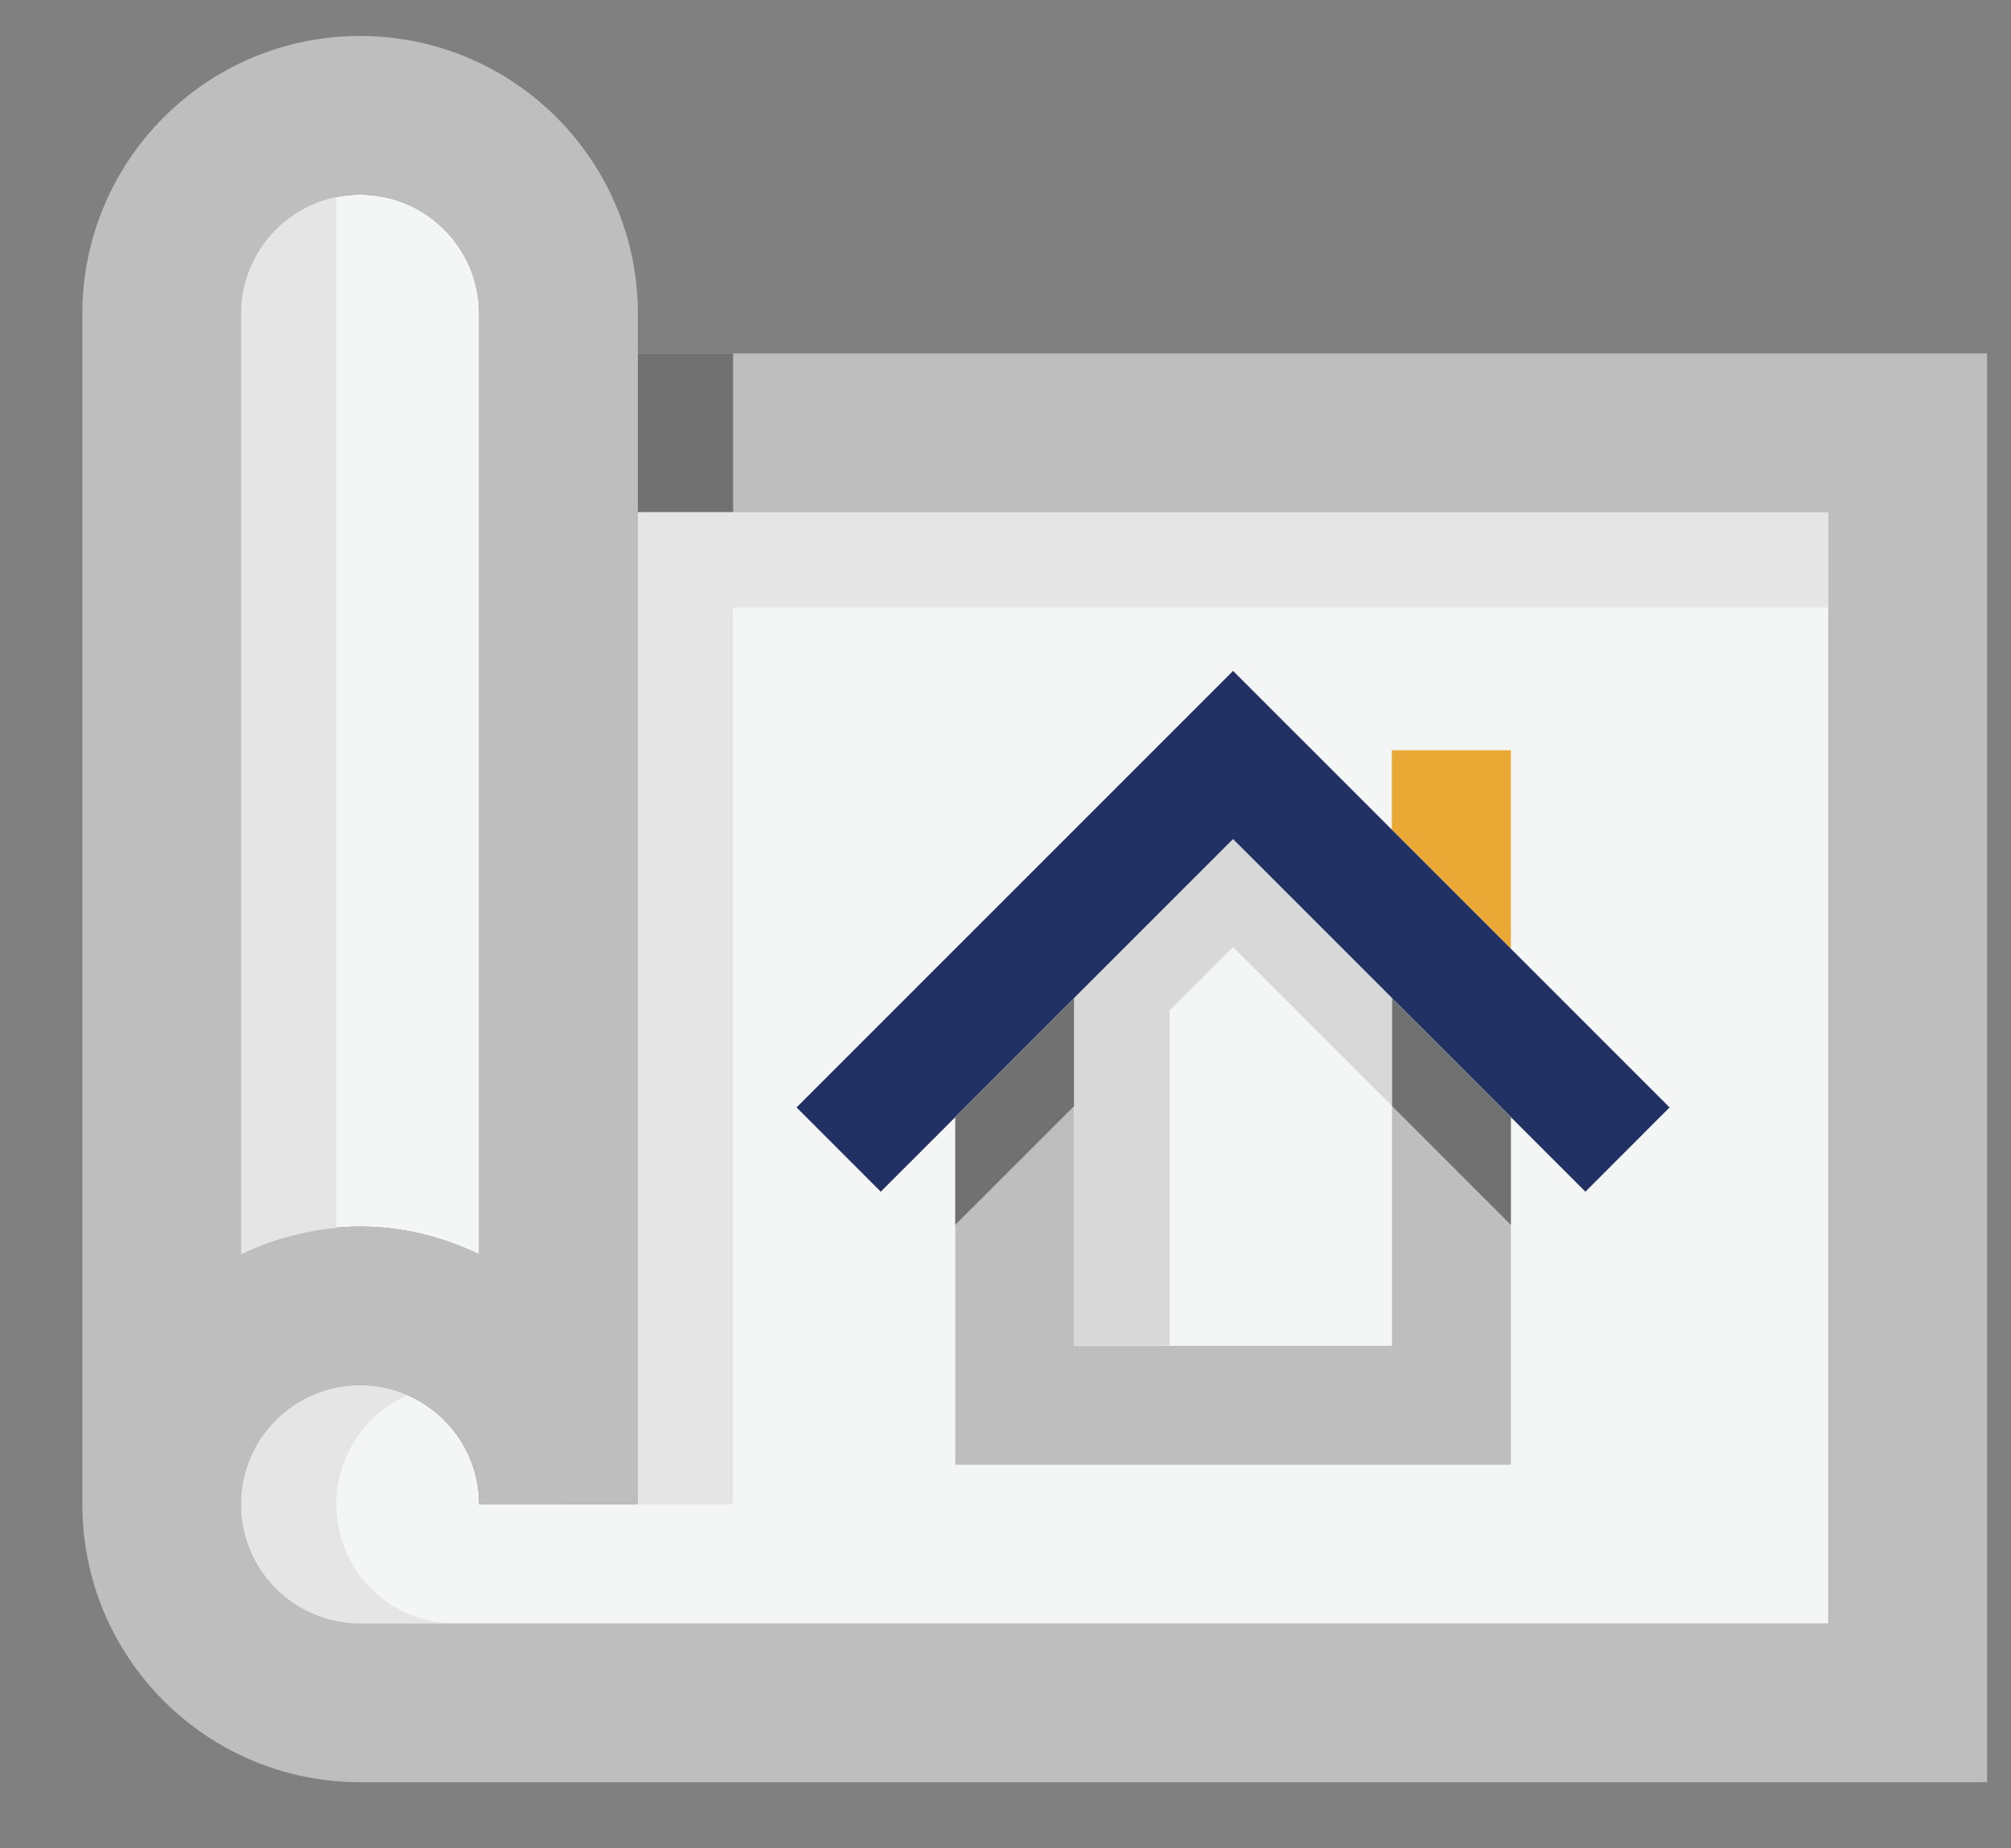<svg width="37" height="34" viewBox="0 0 37 34" fill="none" xmlns="http://www.w3.org/2000/svg">
<rect x="0" y="0" width="37" height="34" fill="#808080" stroke="none"/>
<g clip-path="url(#clip0_4008_179949)">
<path d="M11.736 27.675V9.422H33.639V29.865H6.626C5.416 29.865 4.435 28.883 4.435 27.674C4.435 26.465 5.416 25.484 6.626 25.484C7.835 25.484 8.816 26.465 8.816 27.674L11.736 27.675Z" fill="#F4F5F5"/>
<path d="M27.798 17.453V13.802H25.608V15.263L27.798 17.453Z" fill="#EAA935"/>
<path d="M22.687 15.441L29.17 21.922L30.718 20.372L22.687 12.342L14.656 20.372L16.205 21.922L22.687 15.441Z" fill="#223164"/>
<path d="M25.608 18.361V24.754H19.767V18.36L17.576 20.551V26.945H27.798V20.551L25.608 18.361Z" fill="#BEBEBE"/>
<path d="M25.608 20.343L27.798 22.533V20.551L25.608 18.361V20.343Z" fill="#717171"/>
<path d="M19.767 20.343V18.36L17.576 20.551V22.532L19.767 20.343Z" fill="#717171"/>
<path d="M22.687 15.441L19.767 18.36V24.754H25.608V18.361L22.687 15.441Z" fill="#F4F5F5"/>
<path d="M22.687 15.441L19.767 18.36V24.754H21.519V18.59L22.687 17.422L25.608 20.343V18.361L22.687 15.441Z" fill="#D8D8D8"/>
<path d="M4.435 23.075V5.771C4.435 4.563 5.416 3.581 6.626 3.581C7.835 3.581 8.816 4.563 8.816 5.771V23.075C8.15 22.755 7.413 22.564 6.626 22.564C5.838 22.564 5.101 22.755 4.435 23.075Z" fill="#F4F5F5"/>
<path d="M11.736 6.502V5.773C11.736 2.952 9.449 0.662 6.625 0.662C3.802 0.661 1.515 2.952 1.515 5.773V27.675C1.515 30.497 3.802 32.785 6.626 32.785H36.559V6.502H11.736ZM4.435 5.771C4.435 4.563 5.416 3.581 6.626 3.581C7.835 3.581 8.816 4.563 8.816 5.771V23.074C8.15 22.755 7.413 22.564 6.626 22.564C5.839 22.564 5.101 22.755 4.435 23.074V5.771ZM33.639 29.865H6.626C5.416 29.865 4.435 28.883 4.435 27.675C4.435 26.465 5.416 25.485 6.626 25.485C7.835 25.485 8.816 26.465 8.816 27.675H11.736V9.422H33.639L33.639 29.865Z" fill="#BEBEBE"/>
<path d="M6.188 3.625C5.188 3.828 4.435 4.713 4.435 5.771V23.074C4.976 22.815 5.565 22.646 6.188 22.59V3.625Z" fill="#E5E5E5"/>
<path d="M13.488 6.502H11.736V9.423H13.488V6.502Z" fill="#717171"/>
<path d="M6.188 27.675C6.188 26.777 6.729 26.006 7.502 25.668C7.233 25.551 6.937 25.485 6.626 25.485C5.416 25.485 4.435 26.465 4.435 27.675C4.435 28.883 5.416 29.865 6.626 29.865H8.378C7.168 29.865 6.188 28.883 6.188 27.675Z" fill="#E5E5E5"/>
<path d="M33.639 9.422H11.736V27.675H13.488V11.174H33.639V9.422Z" fill="#E5E5E5"/>
</g>
<defs>
<clipPath id="clip0_4008_179949">
<rect width="36" height="32.677" fill="white" transform="translate(0.961 0.662)"/>
</clipPath>
</defs>
</svg>
